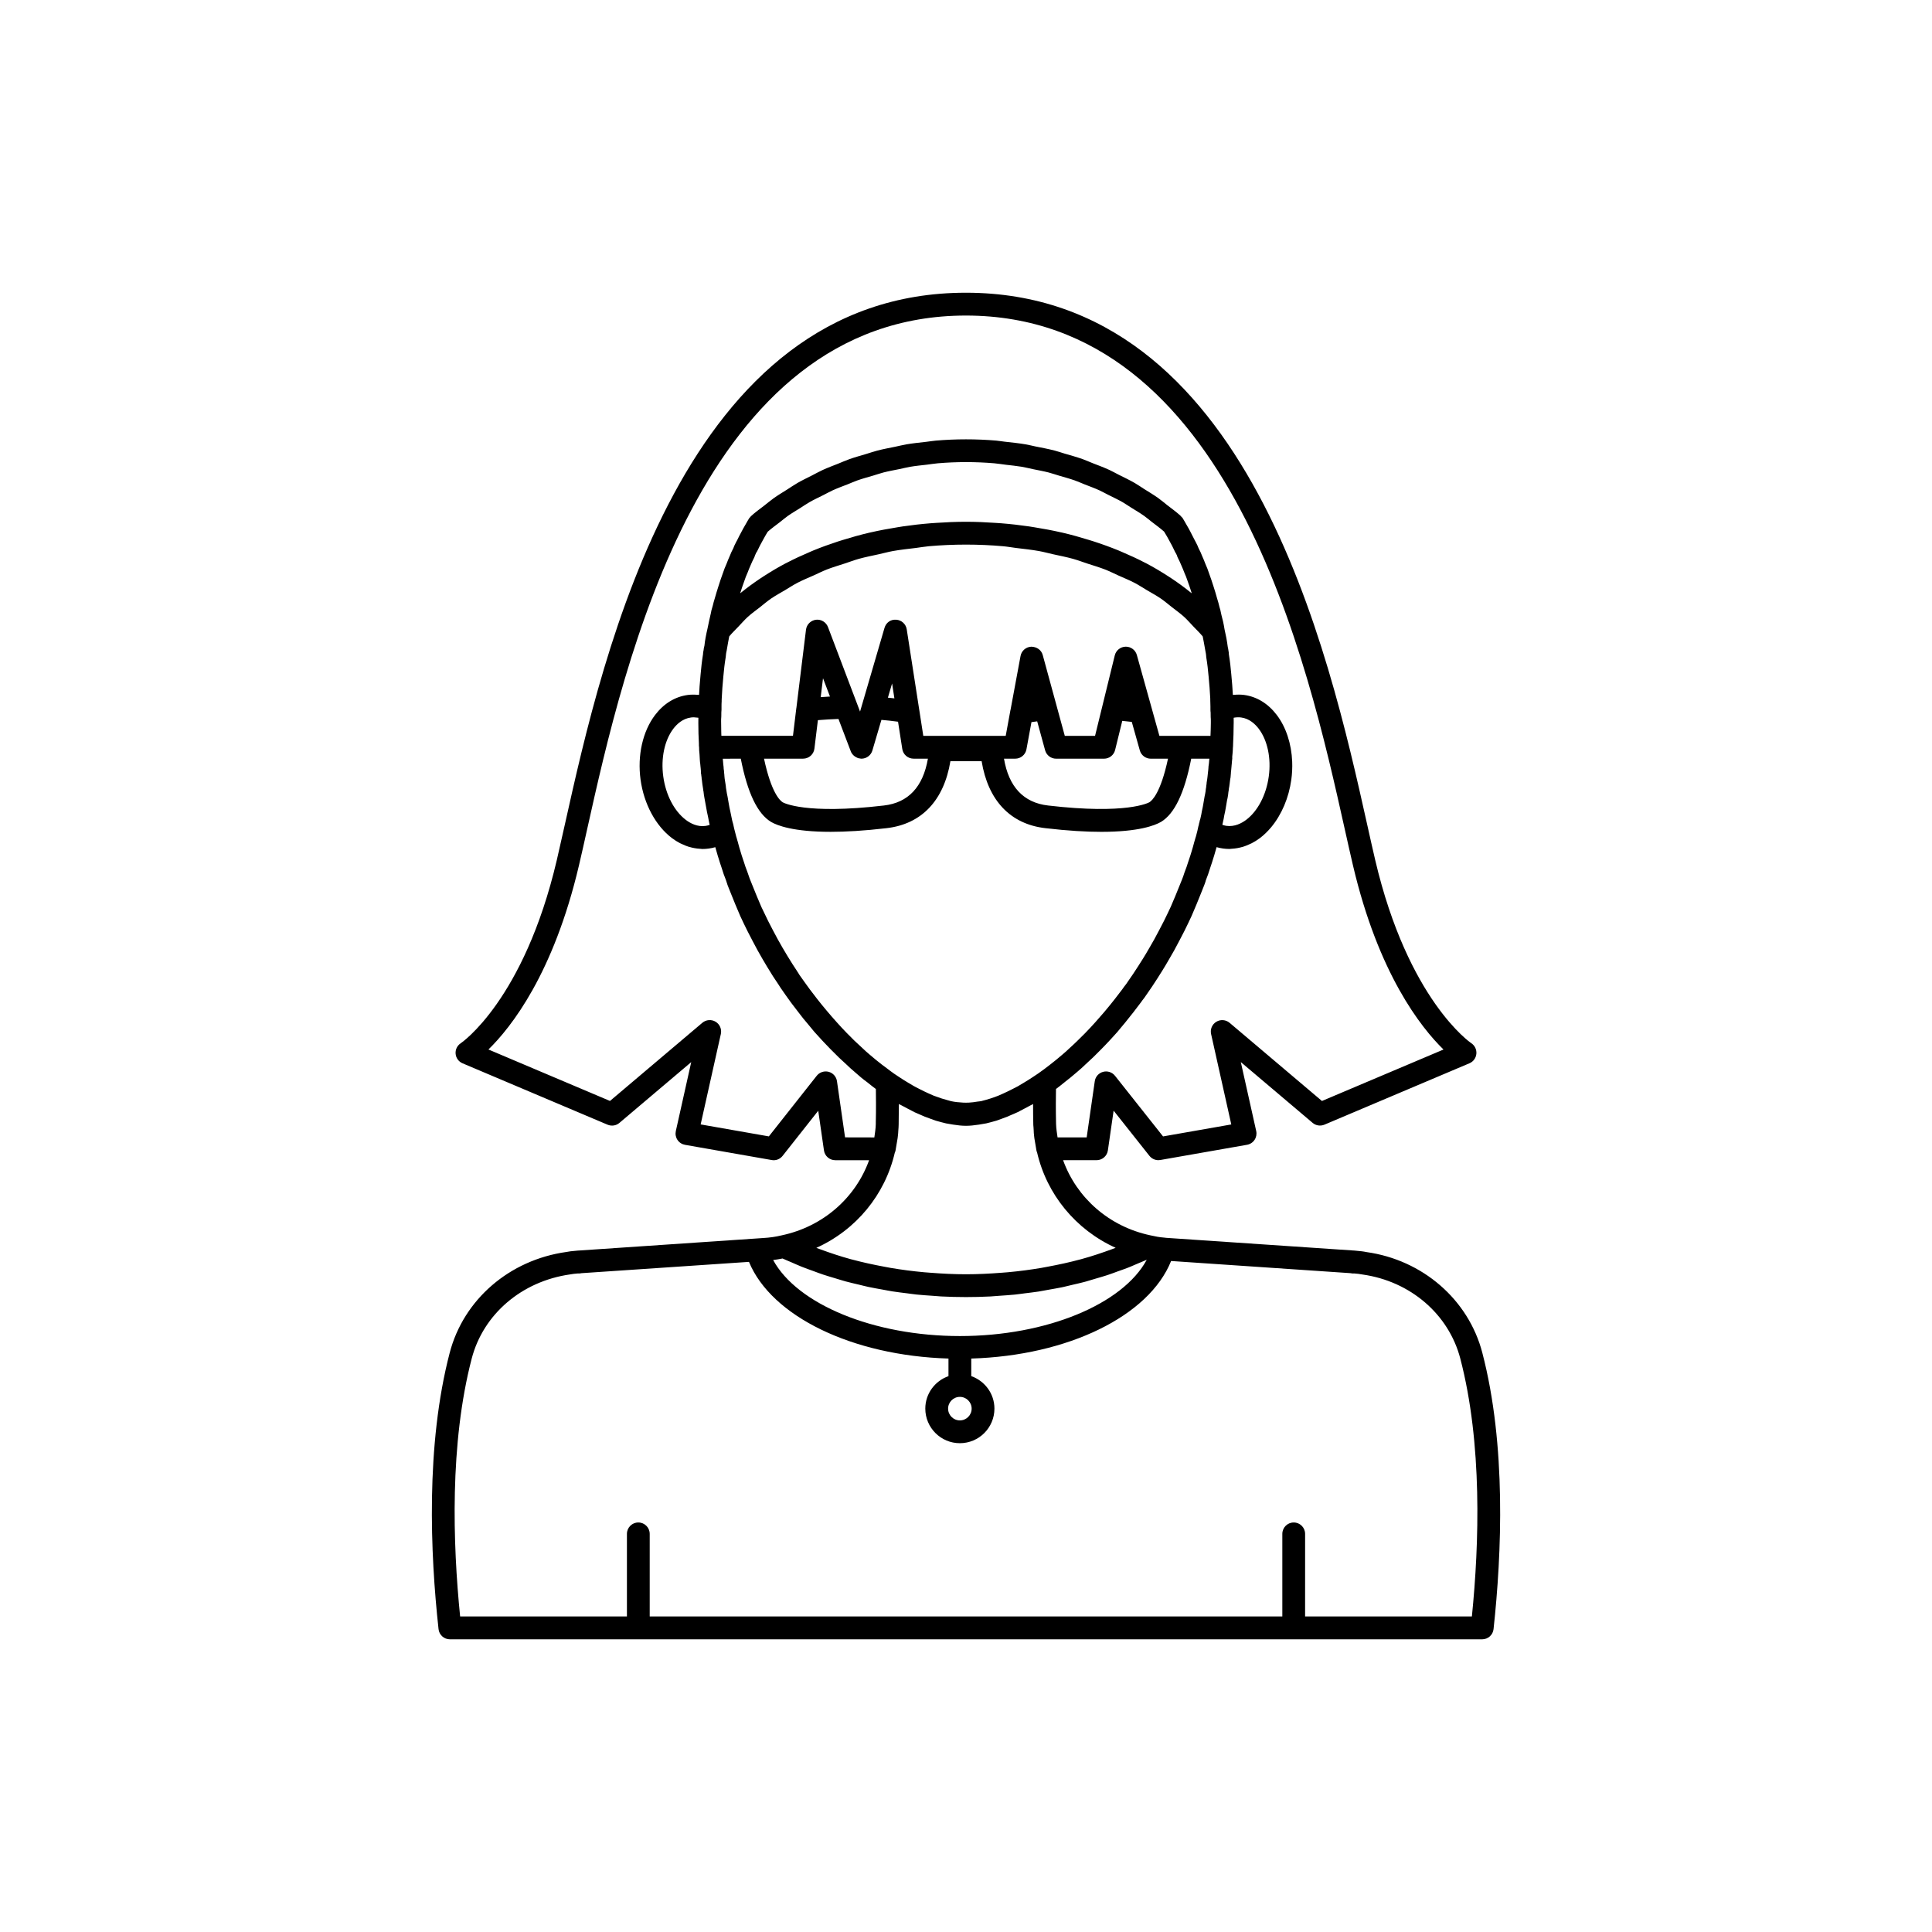 <?xml version="1.0" encoding="UTF-8"?>
<!-- Uploaded to: ICON Repo, www.iconrepo.com, Generator: ICON Repo Mixer Tools -->
<svg fill="#000000" width="800px" height="800px" version="1.1" viewBox="144 144 512 512" xmlns="http://www.w3.org/2000/svg">
 <path d="m536.83 502.49c-3.684-14.109-15.824-24.598-30.715-26.68-0.816-0.176-1.668-0.258-2.504-0.332l-0.719-0.07c-0.109-0.012-0.211-0.016-0.316-0.016l-49.125-3.324c-0.242 0-0.457-0.035-0.934-0.09-1.207-0.09-2.414-0.316-3.578-0.586h-0.027c-0.012-0.004-0.02-0.008-0.027-0.012-11.004-2.32-19.566-9.973-23.156-19.918h8.879c1.5 0 2.781-1.105 2.992-2.594l1.52-10.535 9.492 11.98c0.582 0.73 1.457 1.145 2.371 1.145 0.172 0 0.348-0.016 0.523-0.047l22.973-4.031c0.812-0.145 1.535-0.609 1.992-1.301 0.457-0.688 0.613-1.531 0.438-2.336l-4.082-18.281 19.031 16.109c0.867 0.738 2.07 0.914 3.133 0.477l38.441-16.273c1.023-0.434 1.723-1.406 1.82-2.516 0.102-1.109-0.418-2.188-1.348-2.801-0.168-0.109-16.746-11.418-25.461-48.539-0.656-2.793-1.359-5.949-2.125-9.395-10.199-45.73-31.414-140.9-106.32-140.95-74.898 0-96.117 95.199-106.31 140.95-0.773 3.453-1.477 6.609-2.129 9.406-8.715 37.125-25.293 48.43-25.445 48.531-0.941 0.609-1.473 1.684-1.371 2.801 0.094 1.113 0.801 2.086 1.832 2.523l38.441 16.273c1.062 0.441 2.262 0.262 3.133-0.477l19.031-16.109-4.082 18.281c-0.176 0.809-0.02 1.652 0.438 2.336 0.457 0.688 1.18 1.156 1.992 1.301l22.973 4.031c1.094 0.211 2.211-0.23 2.894-1.102l9.445-11.961 1.516 10.516c0.211 1.488 1.492 2.594 2.992 2.594h8.969c-3.559 9.906-12.133 17.59-23.191 19.918-0.016 0.004-0.027 0.012-0.043 0.016-0.016 0.004-0.035 0-0.051 0.004-1.461 0.355-3.027 0.582-4.703 0.68l-48.895 3.316c-0.102 0-0.211 0.004-0.32 0.016l-0.719 0.07c-0.836 0.074-1.688 0.156-2.301 0.297-15.094 2.117-27.23 12.605-30.918 26.715-6.394 24.484-5.137 53.344-2.957 73.238 0.168 1.531 1.465 2.695 3.008 2.695h273.57c1.539 0 2.84-1.16 3.008-2.695 2.16-19.902 3.422-48.762-2.977-73.246zm-168.88-57.074-2.144-14.887c-0.172-1.195-1.039-2.176-2.203-2.488-1.16-0.305-2.41 0.102-3.16 1.047l-12.688 16.066-18.074-3.172 5.352-23.965c0.281-1.266-0.277-2.574-1.387-3.246-1.105-0.668-2.523-0.559-3.519 0.277l-24.473 20.715-32.211-13.637c6.008-5.867 17.25-20.086 23.996-48.82 0.664-2.816 1.371-5.996 2.144-9.473 9.855-44.211 30.363-136.21 100.41-136.21 70.055 0.043 90.562 92.023 100.41 136.23 0.777 3.473 1.484 6.648 2.144 9.461 6.746 28.734 17.988 42.953 23.996 48.82l-32.211 13.637-24.473-20.715c-0.992-0.836-2.41-0.945-3.519-0.277-1.113 0.672-1.668 1.977-1.387 3.246l5.352 23.965-18.082 3.172-12.734-16.07c-0.754-0.945-1.988-1.363-3.16-1.039-1.168 0.312-2.031 1.293-2.203 2.488l-2.144 14.887h-7.715c-0.168-1.172-0.363-2.34-0.395-3.551 0-0.039-0.004-0.062-0.004-0.102-0.004-0.09 0-0.168-0.004-0.254-0.039-1.695-0.051-3.352-0.051-4.953 0.004-0.91 0.012-1.789 0.023-2.664 0.004-0.441 0.008-0.883 0.016-1.312 0.711-0.527 1.398-1.074 2.039-1.598 0.043-0.035 0.09-0.066 0.133-0.102 0.012-0.008 0.023-0.02 0.031-0.027 0.012-0.012 0.023-0.016 0.035-0.027 0.004 0 0.004-0.004 0.004-0.008 1.129-0.875 2.258-1.793 3.402-2.789 0.754-0.641 1.504-1.293 2.078-1.871 1.465-1.309 2.926-2.723 4.305-4.148 0.031-0.031 0.059-0.066 0.09-0.094 0.289-0.289 0.57-0.578 0.883-0.906 0.348-0.367 0.738-0.781 1.223-1.297 0.094-0.102 0.184-0.207 0.277-0.305 0.039-0.039 0.074-0.078 0.113-0.117 0.566-0.609 1.113-1.203 1.688-1.863 0 0 0.004-0.004 0.004-0.008 0.008-0.008 0.012-0.016 0.02-0.023 0.242-0.285 0.438-0.535 0.668-0.812 0.953-1.113 1.871-2.25 2.769-3.402 0.211-0.266 0.426-0.52 0.637-0.789l2.09-2.742c0.262-0.391 0.566-0.777 0.926-1.238 0.016-0.02 0.027-0.039 0.039-0.059 0.008-0.012 0.012-0.016 0.02-0.027l2.031-2.949c0.926-1.383 1.797-2.766 2.621-4.082v-0.004c0.012-0.02 0.023-0.039 0.039-0.059 0.574-0.91 1.105-1.82 1.75-2.934 0.469-0.781 0.934-1.609 1.418-2.469 0.922-1.684 1.789-3.371 2.676-5.09 0.668-1.34 1.285-2.625 1.93-4.023 0.871-1.996 1.688-3.988 2.469-5.949 0.008-0.016 0.012-0.031 0.02-0.047v-0.004c0.273-0.656 0.531-1.305 0.766-1.93l0.176-0.449c0.176-0.477 0.344-0.957 0.328-1.027 0.441-1.094 0.828-2.188 1.254-3.59 0.277-0.809 0.535-1.586 0.734-2.281 0.008-0.02 0.012-0.043 0.02-0.062 0.07-0.211 0.141-0.422 0.203-0.637 0.23-0.734 0.441-1.477 0.641-2.227 0.004-0.008 0.004-0.016 0.004-0.023 0.566 0.164 1.145 0.285 1.73 0.363 0.562 0.078 1.121 0.117 1.684 0.117 0.16 0 0.32-0.035 0.48-0.043 0.285-0.012 0.566-0.043 0.852-0.074 0.504-0.055 1-0.145 1.5-0.262 0.281-0.066 0.559-0.137 0.84-0.223 0.52-0.164 1.027-0.371 1.535-0.605 0.238-0.109 0.477-0.199 0.711-0.32 0.73-0.383 1.453-0.824 2.152-1.352 1.082-0.82 2.09-1.797 3.004-2.898 2.746-3.312 4.66-7.773 5.32-12.59 0.219-1.605 0.293-3.207 0.23-4.777-0.191-4.711-1.621-9.133-4.094-12.379-2.293-3.012-5.289-4.844-8.648-5.293-0.898-0.121-1.809-0.109-2.715-0.023-0.086 0.008-0.172-0.012-0.262-0.004-0.094-1.762-0.23-3.508-0.398-5.195-0.008-0.066-0.008-0.141-0.016-0.207-0.152-1.766-0.355-3.574-0.645-5.34-0.004-0.281-0.023-0.625-0.094-0.867-0.031-0.23-0.07-0.469-0.102-0.652-0.035-0.199-0.066-0.344-0.09-0.383-0.211-1.664-0.52-3.269-0.84-4.606-0.016-0.074-0.023-0.133-0.039-0.207v-0.004c-0.211-1.363-0.504-2.617-0.801-3.672-0.031-0.141-0.059-0.273-0.09-0.414l-0.012-0.043c-0.121-0.656-0.277-1.289-0.418-1.668-0.172-0.785-0.395-1.516-0.605-2.203-0.309-1.102-0.629-2.199-0.969-3.234-0.375-1.211-0.793-2.418-1.188-3.496-0.285-0.863-0.629-1.781-0.949-2.449-0.277-0.719-0.555-1.438-0.82-1.996-0.309-0.781-0.625-1.512-1.02-2.238-0.164-0.473-0.379-0.898-0.656-1.438-0.074-0.164-0.188-0.398-0.348-0.66-0.059-0.125-0.129-0.234-0.188-0.359-0.32-0.66-0.656-1.316-1.004-1.957l-0.453-0.848c-0.094-0.18-0.207-0.348-0.305-0.523l-0.145-0.262c-0.043-0.078-0.094-0.152-0.141-0.23-0.328-0.574-0.645-1.156-0.988-1.703-0.086-0.137-0.223-0.223-0.328-0.34-0.109-0.129-0.215-0.27-0.332-0.367-0.035-0.031-0.074-0.055-0.105-0.086-0.027-0.02-0.039-0.051-0.066-0.066-1.031-0.902-2.16-1.715-3.25-2.562-0.801-0.621-1.555-1.289-2.387-1.879-1.211-0.859-2.504-1.629-3.777-2.426-0.824-0.516-1.609-1.082-2.457-1.57-1.367-0.785-2.812-1.473-4.238-2.184-0.824-0.41-1.609-0.871-2.449-1.258-1.473-0.676-3.016-1.246-4.539-1.84-0.852-0.332-1.672-0.719-2.539-1.027-1.578-0.559-3.207-1.008-4.828-1.48-0.863-0.254-1.699-0.559-2.574-0.785-1.688-0.438-3.418-0.762-5.141-1.105-0.848-0.168-1.676-0.395-2.531-0.543-1.859-0.316-3.75-0.516-5.637-0.719-0.75-0.082-1.48-0.219-2.234-0.285-2.641-0.223-5.312-0.336-8-0.336-2.676 0-5.34 0.117-7.981 0.34-0.863 0.074-1.707 0.227-2.566 0.324-1.77 0.199-3.539 0.379-5.281 0.676-0.996 0.172-1.965 0.43-2.953 0.629-1.57 0.32-3.152 0.613-4.695 1.012-1.031 0.27-2.027 0.621-3.047 0.926-1.457 0.434-2.926 0.836-4.348 1.34-1.02 0.359-1.992 0.805-2.992 1.203-1.371 0.543-2.758 1.055-4.086 1.664-0.992 0.453-1.93 0.988-2.898 1.48-1.277 0.648-2.574 1.262-3.805 1.973-0.945 0.543-1.828 1.164-2.746 1.742-1.184 0.746-2.394 1.469-3.527 2.273-0.879 0.625-1.688 1.32-2.531 1.977-1.004 0.781-2.047 1.52-3.004 2.344-0.082 0.051-0.125 0.145-0.203 0.203-0.09 0.078-0.195 0.145-0.285 0.227-0.109 0.109-0.203 0.227-0.293 0.352-0.051 0.07-0.133 0.105-0.18 0.18-0.363 0.578-0.684 1.164-1.016 1.746-0.035 0.062-0.078 0.121-0.113 0.184l-0.109 0.199c-0.09 0.164-0.207 0.34-0.289 0.5v0.004c-0.016 0.031-0.035 0.059-0.055 0.09l-0.449 0.84c-0.41 0.762-0.82 1.527-1.191 2.32-0.172 0.281-0.316 0.582-0.496 0.949-0.164 0.316-0.355 0.695-0.508 1.152-0.395 0.723-0.703 1.434-0.949 2.07-0.336 0.719-0.613 1.438-0.809 1.961-0.402 0.863-0.746 1.781-1.004 2.562-0.422 1.16-0.84 2.367-1.191 3.512-0.363 1.098-0.684 2.195-0.984 3.254-0.207 0.68-0.402 1.34-0.496 1.801-0.027 0.109-0.07 0.23-0.094 0.336-0.215 0.684-0.387 1.352-0.438 1.77-0.004 0.012-0.004 0.023-0.008 0.035l-0.016 0.07c-0.281 1.211-0.562 2.449-0.844 3.867-0.004 0.016-0.012 0.039-0.012 0.059-0.379 1.613-0.699 3.281-0.812 4.523-0.137 0.457-0.215 0.965-0.223 1.176-0.117 0.434-0.148 0.828-0.156 1.121-0.289 1.77-0.492 3.582-0.641 5.309-0.094 0.949-0.176 1.918-0.25 2.926-0.008 0.086-0.016 0.168-0.023 0.254-0.016 0.25-0.027 0.539-0.043 0.797-0.031 0.484-0.066 0.949-0.09 1.465-0.086-0.008-0.172 0.012-0.254 0.004-0.918-0.086-1.832-0.098-2.727 0.023-3.371 0.449-6.367 2.281-8.66 5.293-3.297 4.328-4.742 10.742-3.863 17.152 0.879 6.422 3.988 12.215 8.324 15.492 0.691 0.523 1.402 0.961 2.129 1.344 0.266 0.141 0.539 0.242 0.809 0.363 0.465 0.211 0.934 0.406 1.41 0.559 0.312 0.102 0.625 0.176 0.941 0.25 0.461 0.109 0.922 0.191 1.391 0.246 0.305 0.035 0.609 0.07 0.914 0.082 0.16 0.008 0.316 0.043 0.473 0.043 0.551 0 1.105-0.039 1.664-0.117 0.594-0.078 1.18-0.203 1.754-0.367 0.004 0.008 0.004 0.02 0.008 0.027 0.16 0.613 0.34 1.219 0.523 1.82 0.016 0.062 0.035 0.121 0.051 0.184 0.023 0.074 0.039 0.148 0.062 0.223 0.074 0.254 0.156 0.508 0.242 0.754v0.004c0.219 0.754 0.465 1.496 0.816 2.527 0.324 1.098 0.707 2.188 1.062 3.035 0.016 0.055 0.043 0.105 0.059 0.16 0.109 0.391 0.23 0.77 0.426 1.309l0.324 0.82c0.184 0.48 0.363 0.949 0.531 1.332 0.816 2.047 1.633 4.043 2.527 6.098 0.621 1.336 1.234 2.621 1.922 3.992 0.867 1.688 1.738 3.371 2.66 5.066 0.828 1.496 1.703 2.992 2.562 4.414 0.984 1.66 2.023 3.266 3.059 4.773 0.062 0.137 0.328 0.539 0.414 0.66 0.969 1.398 1.93 2.793 2.856 4.039 0.02 0.027 0.039 0.051 0.059 0.078 0.004 0.004 0.008 0.012 0.012 0.016l1.992 2.602c0.023 0.027 0.047 0.055 0.066 0.082 0.695 0.93 1.391 1.801 2.043 2.539 0.418 0.512 0.84 1.031 1.27 1.535 0.234 0.277 0.457 0.562 0.699 0.848 0.023 0.027 0.047 0.051 0.066 0.074 0.008 0.008 0.012 0.016 0.02 0.023 0.016 0.016 0.027 0.031 0.043 0.043 0.578 0.66 1.18 1.316 1.973 2.168 0.008 0.008 0.016 0.016 0.023 0.023h0.004c0.105 0.113 0.176 0.188 0.289 0.312 0.535 0.57 1.07 1.133 1.648 1.719 0.07 0.07 0.137 0.148 0.207 0.219 0.004 0.004 0.004 0.004 0.008 0.004 0.02 0.02 0.035 0.039 0.059 0.059 0.078 0.074 0.148 0.145 0.223 0.223 1.312 1.348 2.652 2.644 3.894 3.742 0.695 0.695 1.445 1.344 2.164 1.957 0.016 0.012 0.027 0.023 0.043 0.039 0.004 0.004 0.012 0.008 0.016 0.016 0.004 0.004 0.008 0.008 0.012 0.012 1.172 1.062 2.34 2.019 3.371 2.762 0.746 0.613 1.496 1.203 2.242 1.754 0.004 0.266 0.004 0.539 0.008 0.805 0.012 0.984 0.023 1.992 0.023 3.031 0.004 1.586-0.004 3.215-0.051 4.918v0.496c-0.023 1.223-0.219 2.398-0.383 3.586zm-32.797-111.75c0-0.102 0.004-0.207 0.004-0.25v-0.117-0.016-0.066c0-0.242-0.004-0.516 0.051-1.16v-0.809c0-0.461 0-0.926 0.039-1.387 0-0.031 0.004-0.062 0.004-0.094 0-0.008-0.004-0.016-0.004-0.023 0.004-0.145 0.004-0.434 0.008-0.465 0.098-2.016 0.242-4.031 0.441-6.035 0.148-1.684 0.34-3.41 0.625-5.094 0.023-0.168 0.082-0.641 0.082-0.812 0.012-0.09 0.023-0.184 0.047-0.332 0.023-0.141 0.062-0.332 0.129-0.609 0.109-0.688 0.227-1.363 0.355-2.059 0.102-0.539 0.207-1.094 0.32-1.684 0.738-0.898 1.609-1.73 2.43-2.59 0.836-0.875 1.609-1.785 2.527-2.617 0.98-0.887 2.102-1.684 3.168-2.516 0.984-0.77 1.906-1.578 2.961-2.301 1.164-0.797 2.457-1.492 3.699-2.231 1.105-0.656 2.152-1.355 3.316-1.961 1.34-0.699 2.797-1.289 4.211-1.918 1.199-0.535 2.34-1.121 3.586-1.609 1.516-0.59 3.133-1.062 4.715-1.578 1.254-0.41 2.461-0.879 3.754-1.238 1.707-0.477 3.5-0.82 5.266-1.211 1.262-0.277 2.484-0.625 3.773-0.855 1.98-0.355 4.031-0.57 6.066-0.816 1.148-0.141 2.262-0.352 3.426-0.457 3.234-0.281 6.516-0.43 9.844-0.43 3.324 0 6.609 0.148 9.836 0.434 1.164 0.102 2.277 0.316 3.426 0.457 2.035 0.246 4.09 0.461 6.066 0.816 1.293 0.234 2.512 0.578 3.773 0.855 1.766 0.391 3.559 0.734 5.266 1.211 1.293 0.359 2.5 0.828 3.754 1.238 1.582 0.516 3.199 0.988 4.715 1.578 1.246 0.484 2.391 1.074 3.586 1.609 1.414 0.633 2.871 1.223 4.211 1.918 1.164 0.605 2.211 1.305 3.316 1.961 1.242 0.738 2.535 1.434 3.699 2.231 1.055 0.723 1.977 1.531 2.965 2.301 1.066 0.832 2.188 1.629 3.164 2.516 0.918 0.832 1.688 1.742 2.527 2.617 0.82 0.859 1.691 1.691 2.43 2.59 0.102 0.512 0.203 1.035 0.305 1.574 0.145 0.773 0.293 1.598 0.457 2.551 0.055 0.176 0.07 0.375 0.137 0.859 0 0.168 0.016 0.34 0.039 0.508 0.285 1.684 0.477 3.41 0.629 5.133 0.195 1.965 0.34 3.984 0.438 5.848 0 0.062 0 0.574 0.004 0.637 0.004 0.066 0.004 0.137 0.008 0.203 0.031 0.426 0.035 0.852 0.035 1.277v0.809c0 0.195 0.012 0.562 0.051 0.754l0.016 1.227c0.043 0.379 0.039 0.719 0.039 1.094v0.5c0 1.102-0.055 2.246-0.094 3.375h-13.539l-5.973-21.414c-0.363-1.309-1.555-2.215-2.914-2.215h-0.051c-1.371 0.023-2.559 0.969-2.887 2.305l-5.227 21.324h-8.02l-5.84-21.398c-0.367-1.359-1.57-2.195-3.039-2.227-1.406 0.059-2.59 1.078-2.848 2.465l-2.644 14.242c-0.004 0.027-0.02 0.047-0.027 0.074l-1.258 6.844h-21.844l-1.062-6.859c0-0.008-0.008-0.016-0.008-0.023l-3.316-21.34c-0.215-1.398-1.379-2.461-2.789-2.551-1.523-0.121-2.707 0.809-3.102 2.168l-6.481 22.18-8.5-22.406c-0.488-1.293-1.82-2.102-3.184-1.93-1.383 0.168-2.469 1.254-2.641 2.629l-2.547 20.746c-0.004 0.023-0.02 0.047-0.02 0.07l-0.887 7.316h-18.969c-0.008-0.172-0.016-0.332-0.02-0.508-0.008-0.211-0.012-0.426-0.016-0.641-0.02-0.836-0.035-1.699-0.035-2.68 0-0.395-0.004-0.746 0.039-1.141 0.004-0.051 0.008-0.172 0.012-0.293 0-0.008 0.004-0.016 0.004-0.023-0.012-0.016-0.012-0.035-0.012-0.055zm5-32.434c0.004-0.012 0.004-0.02 0.008-0.031 0.336-1.105 0.723-2.215 1.137-3.359 0.215-0.648 0.473-1.34 0.859-2.188 0.227-0.59 0.449-1.18 0.793-1.93 0.266-0.664 0.574-1.277 0.898-1.926 0.102-0.203 0.168-0.367 0.223-0.59l0.344-0.754c0.137-0.18 0.25-0.371 0.344-0.578 0.387-0.855 0.844-1.695 1.324-2.566l0.609-1.102c0.254-0.441 0.5-0.883 0.777-1.309 1.027-0.895 2.144-1.707 3.234-2.543 0.684-0.523 1.324-1.094 2.031-1.594 1.094-0.773 2.266-1.457 3.41-2.172 0.793-0.496 1.547-1.035 2.363-1.5 1.176-0.672 2.418-1.25 3.641-1.859 0.855-0.43 1.676-0.902 2.555-1.301 1.297-0.59 2.652-1.082 3.992-1.605 0.859-0.336 1.688-0.719 2.562-1.027 1.328-0.469 2.711-0.836 4.074-1.238 0.934-0.273 1.844-0.602 2.793-0.848 1.383-0.355 2.805-0.609 4.215-0.895 0.969-0.199 1.918-0.449 2.898-0.617 1.457-0.246 2.945-0.387 4.426-0.559 0.965-0.113 1.91-0.281 2.883-0.363 2.469-0.211 4.949-0.316 7.449-0.316s4.988 0.105 7.457 0.312c1.059 0.09 2.094 0.27 3.141 0.395 1.395 0.168 2.801 0.297 4.176 0.527 1.012 0.172 1.992 0.43 2.992 0.637 1.383 0.285 2.777 0.531 4.133 0.879 0.953 0.246 1.863 0.574 2.801 0.848 1.359 0.402 2.738 0.77 4.066 1.234 0.934 0.328 1.82 0.738 2.738 1.098 1.281 0.504 2.582 0.973 3.82 1.535 0.828 0.375 1.602 0.828 2.414 1.23 1.27 0.633 2.559 1.234 3.773 1.93 0.738 0.422 1.414 0.91 2.133 1.355 1.223 0.758 2.465 1.488 3.625 2.312 0.668 0.473 1.27 1.012 1.918 1.508 1.121 0.859 2.269 1.699 3.32 2.621 0.277 0.43 0.527 0.871 0.785 1.316l0.652 1.188c0.453 0.816 0.895 1.629 1.281 2.484 0.094 0.207 0.27 0.582 0.402 0.762 0.004 0.008 0.266 0.516 0.27 0.523 0.055 0.223 0.148 0.469 0.25 0.672 0.309 0.617 0.621 1.23 0.953 2.055 0.277 0.59 0.496 1.18 0.809 1.965 0.305 0.652 0.562 1.344 0.809 2.07 0.379 1.051 0.762 2.148 1.117 3.309-0.074-0.062-0.164-0.113-0.238-0.176-1.59-1.301-3.281-2.531-5.043-3.711-0.344-0.23-0.695-0.457-1.047-0.684-1.816-1.168-3.691-2.293-5.664-3.332-0.156-0.082-0.32-0.156-0.477-0.238-1.902-0.988-3.875-1.902-5.906-2.762-0.352-0.148-0.695-0.305-1.051-0.453-2.098-0.859-4.262-1.645-6.477-2.363-0.445-0.145-0.891-0.281-1.34-0.418-2.293-0.711-4.621-1.367-7.019-1.926-0.109-0.027-0.227-0.047-0.336-0.07-2.332-0.535-4.715-0.977-7.129-1.363-0.453-0.074-0.902-0.152-1.359-0.219-2.43-0.355-4.898-0.637-7.394-0.836-0.496-0.039-0.988-0.066-1.488-0.102-2.598-0.176-5.215-0.297-7.867-0.297s-5.273 0.117-7.871 0.293c-0.496 0.035-0.992 0.062-1.488 0.102-2.496 0.199-4.965 0.48-7.394 0.836-0.457 0.066-0.906 0.145-1.359 0.219-2.414 0.387-4.797 0.828-7.129 1.363-0.109 0.027-0.227 0.043-0.336 0.07-2.394 0.559-4.727 1.215-7.019 1.926-0.449 0.141-0.895 0.273-1.34 0.418-2.215 0.723-4.379 1.508-6.477 2.363-0.355 0.145-0.699 0.301-1.051 0.453-2.031 0.863-4.004 1.777-5.906 2.762-0.156 0.082-0.32 0.156-0.477 0.238-1.973 1.039-3.848 2.164-5.664 3.332-0.352 0.227-0.703 0.453-1.047 0.684-1.762 1.18-3.453 2.414-5.043 3.711-0.078 0.07-0.168 0.121-0.242 0.184zm113.38 43.824c-1.934 9.066-4.234 11.125-4.922 11.539-0.242 0.137-6.023 3.312-26.863 0.871-6.508-0.742-10.434-4.977-11.68-12.41h2.977c1.461 0 2.711-1.043 2.973-2.477l1.328-7.211c0.508-0.074 1.012-0.145 1.52-0.203l2.098 7.668c0.359 1.312 1.555 2.227 2.918 2.227h12.695c1.391 0 2.602-0.949 2.938-2.301l1.898-7.719c0.871 0.082 1.711 0.172 2.523 0.27l2.125 7.547c0.363 1.305 1.555 2.203 2.906 2.203zm-87.332-10.527 3.266 8.582c0.289 0.758 0.859 1.312 1.562 1.633 0.129 0.062 0.254 0.137 0.391 0.18 0.098 0.027 0.203 0.027 0.305 0.047 0.188 0.035 0.371 0.086 0.57 0.086 0.039 0 0.078-0.004 0.117-0.004 1.293-0.051 2.414-0.922 2.781-2.168l2.391-8.109c1.441 0.121 2.918 0.281 4.406 0.488l1.125 7.227c0.227 1.473 1.496 2.562 2.988 2.562h3.805c-1.301 7.5-5.211 11.672-11.664 12.414-20.836 2.445-26.613-0.734-26.805-0.848-0.723-0.434-3.031-2.496-4.965-11.566h10.355c1.531 0 2.82-1.141 3-2.66l0.922-7.547c1.914-0.148 3.723-0.258 5.449-0.316zm-4.707-5.777 0.613-5.012 1.844 4.848c-0.793 0.043-1.633 0.105-2.457 0.164zm17.809 0.137 1.109-3.769 0.613 3.953c-0.582-0.07-1.152-0.129-1.723-0.184zm-38.988 16.168c1.785 9.062 4.406 14.586 8.039 16.77 1.609 0.934 5.891 2.617 15.777 2.617 3.965 0 8.836-0.27 14.801-0.969 9.324-1.07 15.219-7.356 16.934-17.75h8.277c1.699 10.391 7.598 16.691 16.914 17.75 5.965 0.699 10.828 0.973 14.801 0.973 9.898 0 14.188-1.691 15.832-2.641 3.594-2.164 6.211-7.68 7.996-16.746h4.809c-0.023 0.156-0.051 0.344-0.051 0.488-0.016 0.09-0.031 0.332-0.043 0.543-0.016 0.125-0.031 0.254-0.043 0.398-0.082 0.406-0.109 0.789-0.117 1.102-0.035 0.223-0.043 0.414-0.051 0.566-0.004 0.039-0.008 0.059-0.012 0.094-0.004 0.039-0.016 0.086-0.016 0.113v0.016c0 0.008-0.004 0.02-0.004 0.023l-0.156 1.438c-0.035 0.414-0.102 0.793-0.223 1.523-0.016 0.078-0.023 0.234-0.031 0.391v0.008c-0.012 0.055-0.02 0.109-0.023 0.164-0.043 0.203-0.074 0.43-0.074 0.629-0.004 0.031-0.094 0.535-0.094 0.562-0.039 0.395-0.074 0.746-0.168 1.188-0.023 0.102-0.16 0.75-0.164 0.789l-0.309 1.809c-0.09 0.621-0.223 1.242-0.402 2.055-0.082 0.578-0.223 1.199-0.355 1.777-0.012 0.043-0.02 0.082-0.031 0.121-0.004 0.031-0.012 0.062-0.02 0.098-0.004 0.023-0.012 0.051-0.016 0.074-0.094 0.266-0.191 0.566-0.223 0.855-0.082 0.234-0.133 0.457-0.156 0.648-0.004 0.012-0.004 0.023-0.008 0.035h-0.004c-0.02 0.051-0.023 0.105-0.039 0.156-0.035 0.109-0.074 0.23-0.09 0.305-0.148 0.793-0.344 1.551-0.551 2.309l-0.082 0.312c-0.051 0.133-0.098 0.27-0.133 0.41-0.066 0.281-0.172 0.582-0.246 0.863-0.012 0.035-0.027 0.066-0.035 0.102l-0.086 0.32c-0.195 0.723-0.379 1.438-0.625 2.199 0 0.004-0.004 0.008-0.004 0.012v0.004c-0.012 0.043-0.02 0.078-0.035 0.121-0.203 0.715-0.438 1.398-0.676 2.106-0.016 0.035-0.168 0.488-0.176 0.523-0.277 0.922-0.602 1.84-1.055 3.012-0.32 1.062-0.742 2.078-1.176 3.133-0.789 1.984-1.586 3.918-2.402 5.793-0.59 1.281-1.188 2.516-1.805 3.766-0.848 1.637-1.688 3.277-2.574 4.891-0.359 0.637-0.734 1.293-1.125 1.969-0.117 0.203-0.219 0.379-0.352 0.602-0.488 0.848-0.98 1.691-1.516 2.543-0.824 1.312-1.656 2.625-2.551 3.969l-1.906 2.781c-0.395 0.5-0.781 1.004-1.07 1.441l-1.902 2.481c-0.008 0.008-0.016 0.016-0.02 0.027-0.82 1.055-1.695 2.125-2.606 3.207-0.156 0.188-0.32 0.375-0.477 0.562-0.652 0.77-1.34 1.547-2.031 2.32-0.867 0.957-1.73 1.918-2.648 2.844-0.055 0.055-0.098 0.102-0.152 0.16-1.348 1.344-2.641 2.644-4.113 3.965-0.578 0.574-1.203 1.109-1.926 1.727-1.062 0.918-2.125 1.785-3.254 2.656-1.031 0.801-2.062 1.598-3.152 2.34-0.41 0.293-0.871 0.582-1.305 0.871-0.832 0.555-1.656 1.07-2.473 1.559-0.527 0.316-1.02 0.625-1.598 0.953-0.48 0.262-0.871 0.449-1.309 0.672-0.855 0.441-1.703 0.863-2.531 1.227-0.406 0.184-0.836 0.387-1.215 0.539-0.027 0.012-0.059 0.023-0.082 0.035-1.371 0.551-2.832 1.012-4.414 1.414-0.043 0.012-0.098 0.027-0.141 0.039-0.051 0.008-0.09 0.012-0.137 0.02-0.293 0.062-0.547 0.051-0.832 0.102-0.781 0.137-1.535 0.23-2.25 0.27-0.547 0.027-1.102 0.031-1.629 0.004-0.031 0-0.062-0.008-0.094-0.012-0.984-0.055-1.984-0.137-3.066-0.375-0.328-0.082-0.605-0.172-0.91-0.254-1.055-0.273-2.141-0.621-3.262-1.051-0.117-0.047-0.25-0.082-0.367-0.129-0.016-0.008-0.035-0.012-0.051-0.02-0.09-0.035-0.176-0.078-0.266-0.113-0.32-0.133-0.676-0.301-1.016-0.449-0.852-0.375-1.727-0.809-2.606-1.262-0.262-0.137-0.504-0.254-0.781-0.398l-0.77-0.422c-0.035-0.02-0.07-0.043-0.105-0.062-0.445-0.254-0.844-0.5-1.258-0.746-0.809-0.484-1.621-0.992-2.441-1.539-0.445-0.297-0.914-0.594-1.34-0.895-0.004 0-0.004-0.004-0.004-0.008-0.621-0.422-1.234-0.906-1.852-1.375-0.441-0.336-0.859-0.629-1.32-0.984-1.062-0.82-2.129-1.691-3.246-2.656-0.633-0.543-1.27-1.086-1.984-1.789-1.359-1.211-2.711-2.519-4.059-3.918-0.895-0.895-1.754-1.863-2.621-2.816-0.918-1.02-1.824-2.055-2.754-3.168-0.859-1.023-1.695-2.043-2.473-3.043l-1.93-2.519c-0.93-1.25-1.852-2.586-2.734-3.809-0.062-0.129-0.336-0.555-0.414-0.672-1.031-1.523-1.969-3.043-2.894-4.555-0.832-1.379-1.668-2.801-2.449-4.223-0.898-1.637-1.742-3.277-2.566-4.883-0.641-1.285-1.234-2.516-1.801-3.738-0.84-1.938-1.637-3.871-2.461-5.941-0.172-0.391-0.32-0.785-0.477-1.188l-0.168-0.43c-0.195-0.516-0.391-1.059-0.586-1.676-0.363-0.922-0.688-1.844-0.965-2.762-0.012-0.035-0.164-0.488-0.176-0.523-0.234-0.707-0.473-1.391-0.707-2.231-0.238-0.723-0.43-1.477-0.633-2.223l-0.082-0.309c-0.02-0.07-0.055-0.168-0.082-0.262-0.062-0.238-0.141-0.465-0.199-0.703-0.031-0.133-0.074-0.262-0.121-0.391l-0.234-0.914c-0.203-0.773-0.41-1.555-0.566-2.356-0.023-0.113-0.055-0.227-0.09-0.336-0.023-0.09-0.055-0.188-0.086-0.281-0.012-0.043-0.023-0.09-0.035-0.133-0.031-0.129-0.055-0.25-0.078-0.328l-0.449-2.172c-0.184-0.742-0.32-1.535-0.461-2.328l-0.297-1.719c-0.016-0.102-0.148-0.73-0.172-0.828-0.082-0.395-0.117-0.75-0.246-1.508 0-0.184-0.016-0.363-0.051-0.543-0.133-0.742-0.227-1.48-0.301-1.926 0-0.164-0.02-0.367-0.055-0.582-0.016-0.434-0.062-0.855-0.098-0.98 0-0.203 0-0.539-0.094-0.965-0.004-0.016-0.004-0.031-0.008-0.047 0-0.301-0.031-0.703-0.105-1.141l-0.129-1.52zm129.43 7.496c0.012-0.039 0.016-0.078 0.023-0.117 0.039-0.211 0.07-0.422 0.102-0.754 0.02-0.102 0.09-0.707 0.098-0.812 0.012-0.055 0.02-0.129 0.031-0.215 0.012-0.055 0.008-0.113 0.02-0.168 0.07-0.285 0.117-0.57 0.117-0.816 0.016-0.07 0.051-0.574 0.055-0.645 0.016-0.16 0.023-0.332 0.027-0.512 0.02-0.09 0.031-0.176 0.043-0.266l0.113-1.254v-0.02c0.031-0.156 0.059-0.508 0.074-0.766 0.016-0.121 0.023-0.223 0.012-0.223 0.016-0.086 0.035-0.297 0.051-0.5 0.07-0.387 0.062-0.703 0.039-0.875 0.039-0.254 0.059-0.508 0.109-1.156 0.004-0.043 0.012-0.145 0.02-0.238 0.027-0.27 0.039-0.473 0.035-0.609 0.008-0.117 0.012-0.215 0.008-0.215 0 0 0 0.012-0.004 0.012 0-0.031 0.004-0.066 0.004-0.102 0.051-0.449 0.062-0.883 0.059-1.117 0.09-1.586 0.137-3.266 0.148-5.199 0-0.121 0.012-0.238 0.012-0.359v-0.457c0-0.309 0-0.602-0.008-0.852v-0.102c0.02-0.004 0.039-0.016 0.059-0.02 0.648-0.117 1.301-0.141 1.918-0.059 2.199 0.293 3.738 1.773 4.648 2.965 0.586 0.77 1.086 1.641 1.5 2.594 0.824 1.906 1.297 4.129 1.371 6.481 0.035 1.176-0.027 2.383-0.195 3.594v0.004c-0.664 4.863-2.898 9.16-5.977 11.488-1.191 0.898-3.086 1.91-5.285 1.594-0.367-0.051-0.699-0.164-1.039-0.273 0.039-0.141 0.07-0.285 0.094-0.43 0.004-0.016 0.004-0.035 0.012-0.051 0.172-0.73 0.34-1.52 0.402-2.016 0.172-0.734 0.336-1.523 0.438-2.223l0.297-1.758c0.047-0.203 0.094-0.406 0.141-0.629 0.121-0.613 0.188-1.164 0.215-1.539 0.062-0.32 0.117-0.645 0.137-0.965 0.004-0.012 0-0.02 0.004-0.027v-0.004c0.027-0.125 0.055-0.262 0.074-0.391zm-0.059 0.309c0.004-0.027 0.008-0.059 0.012-0.09 0.004-0.027 0.008-0.051 0.012-0.078 0-0.004 0-0.004 0.004-0.008-0.016 0.062-0.02 0.121-0.027 0.176zm-140.47-11.836c0 0.43 0.004 0.926 0.051 1.008 0 0.504 0.012 1.008 0.109 1.812 0.016 0.262 0.035 0.516 0.043 0.754 0 0.09 0.035 0.617 0.039 0.707 0.035 0.523 0.074 1.031 0.113 1.105 0 0.109 0.055 0.57 0.062 0.68 0.012 0.117 0.027 0.254 0.047 0.426l0.059 0.73c0.008 0.066 0.02 0.133 0.027 0.203v0.012 0.008c-0.008 0.25-0.035 0.457 0.055 0.715 0 0.164 0.074 0.645 0.102 0.805 0 0.219 0.02 0.434 0.07 0.648 0.094 0.852 0.195 1.656 0.34 2.457 0.023 0.375 0.082 0.633 0.102 0.633v-0.004c0.062 0.609 0.129 1.156 0.246 1.738l0.441 2.414c0.164 0.922 0.328 1.844 0.516 2.598l0.305 1.566c0.016 0.066 0.109 0.48 0.133 0.555-0.348 0.113-0.691 0.227-1.07 0.277-2.18 0.328-4.074-0.695-5.258-1.598-3.078-2.328-5.312-6.625-5.977-11.492-0.668-4.856 0.336-9.594 2.676-12.672 0.91-1.191 2.449-2.672 4.66-2.965 0.535-0.082 1.094-0.051 1.656 0.031 0.09 0.012 0.18 0.008 0.27 0.027 0.016 0.004 0.027 0.012 0.043 0.016-0.008 0.395-0.012 0.836-0.012 1.418 0 1.867 0.055 3.734 0.152 5.387zm51.918 108.43c0.055-0.152 0.141-0.289 0.172-0.453 0.055-0.293 0.098-0.602 0.152-0.898 0.109-0.566 0.207-1.133 0.289-1.707 0.043-0.266 0.098-0.516 0.133-0.785 0.004-0.035 0.059-0.516 0.062-0.551 0.059-0.504 0.113-1.008 0.117-1.387 0.051-0.598 0.098-1.191 0.098-1.762 0.02-0.852 0.016-1.645 0.023-2.473 0.012-0.961 0.035-1.941 0.035-2.871 0.387 0.227 0.758 0.383 1.141 0.598 0.012 0.008 0.023 0.012 0.035 0.02 0.016 0.008 0.027 0.012 0.039 0.02l0.891 0.477c0.656 0.348 1.289 0.691 2.047 1.066 0.031 0.012 0.059 0.023 0.086 0.039 0.578 0.273 1.141 0.5 1.711 0.742 0.316 0.137 0.648 0.289 0.953 0.414 0.004 0 0.012 0.004 0.016 0.004 0.004 0 0.008 0.004 0.012 0.004 0.02 0.008 0.039 0.012 0.059 0.02 0.492 0.199 0.992 0.375 1.496 0.551 0.395 0.137 0.793 0.301 1.18 0.422l0.16 0.055c0.895 0.262 1.742 0.477 2.672 0.707 0.02 0.004 0.039 0.004 0.059 0.012 0.012 0.004 0.023 0.008 0.035 0.008 0.066 0.012 0.117 0.016 0.184 0.027 0.105 0.023 0.207 0.031 0.312 0.055 0.426 0.082 0.844 0.152 1.258 0.215 1.203 0.195 2.367 0.32 3.441 0.32 1.055 0 2.207-0.125 3.41-0.309 0.441-0.066 0.887-0.141 1.34-0.23 0.211-0.043 0.402-0.059 0.621-0.105 0.848-0.211 1.691-0.422 2.746-0.734l0.055-0.02c0.371-0.117 0.754-0.277 1.129-0.41 0.527-0.188 1.059-0.371 1.578-0.582 0.285-0.117 0.633-0.277 0.93-0.406 0.586-0.25 1.168-0.484 1.766-0.77 0.062-0.027 0.113-0.047 0.176-0.078 0.633-0.316 1.27-0.66 1.922-1.008l0.984-0.527c0.008-0.004 0.012-0.008 0.016-0.012 0.371-0.207 0.73-0.359 1.105-0.578-0.004 1.777 0.012 3.637 0.059 5.594 0.004 0.164 0.039 0.32 0.047 0.484 0.02 0.309 0.027 0.645 0.055 0.898 0 0.5 0.055 1.008 0.113 1.512 0 0.012 0.062 0.543 0.062 0.551 0.039 0.277 0.094 0.535 0.137 0.809 0.094 0.652 0.199 1.301 0.328 1.941 0.039 0.211 0.066 0.43 0.109 0.637 0.027 0.133 0.098 0.246 0.141 0.371 2.57 11.156 10.23 20.516 20.832 25.312-0.301 0.113-0.602 0.223-0.906 0.336-2.707 0.996-5.465 1.922-8.309 2.695-0.082 0.023-0.172 0.039-0.254 0.062-2.801 0.758-5.68 1.379-8.59 1.918-0.551 0.102-1.098 0.215-1.652 0.309-2.894 0.492-5.832 0.875-8.809 1.148-0.578 0.055-1.16 0.09-1.742 0.137-3.102 0.238-6.231 0.402-9.398 0.402-3.164 0-6.289-0.16-9.391-0.402-0.586-0.047-1.176-0.082-1.762-0.137-2.969-0.273-5.906-0.656-8.793-1.145-0.562-0.094-1.113-0.207-1.672-0.312-2.891-0.535-5.75-1.152-8.531-1.902-0.102-0.027-0.211-0.047-0.312-0.074-2.836-0.773-5.586-1.695-8.285-2.688-0.305-0.113-0.613-0.223-0.918-0.34 10.582-4.777 18.207-14.09 20.797-25.234zm-29.754 28.055c0.789 0.367 1.609 0.688 2.41 1.039 0.883 0.383 1.754 0.781 2.652 1.141 1.016 0.406 2.059 0.773 3.098 1.148 0.879 0.32 1.746 0.656 2.641 0.953 1.09 0.363 2.207 0.684 3.316 1.016 0.871 0.262 1.734 0.539 2.617 0.781 1.152 0.312 2.332 0.578 3.504 0.855 0.871 0.207 1.73 0.438 2.613 0.625 1.211 0.258 2.445 0.465 3.676 0.688 0.867 0.156 1.723 0.336 2.594 0.473 1.289 0.203 2.602 0.352 3.906 0.516 0.832 0.102 1.652 0.234 2.488 0.32 1.445 0.148 2.906 0.242 4.363 0.34 0.715 0.051 1.426 0.129 2.144 0.164 2.188 0.109 4.387 0.168 6.598 0.168 2.164 0 4.32-0.055 6.461-0.164 0.047-0.004 0.09-0.004 0.137-0.008 0.707-0.035 1.406-0.113 2.109-0.16 0.055-0.004 0.105-0.008 0.16-0.012 1.328-0.094 2.66-0.172 3.977-0.305 0.086-0.008 0.172-0.02 0.262-0.027 0.832-0.086 1.645-0.215 2.473-0.316 1.184-0.148 2.371-0.277 3.543-0.457 0.129-0.02 0.254-0.039 0.383-0.062 0.859-0.137 1.699-0.312 2.551-0.465 1.074-0.191 2.152-0.367 3.215-0.586 0.168-0.035 0.332-0.07 0.5-0.105 0.855-0.184 1.688-0.406 2.535-0.605 0.992-0.234 1.992-0.449 2.973-0.711 0.207-0.055 0.41-0.109 0.613-0.168 0.832-0.227 1.641-0.488 2.461-0.734 0.922-0.273 1.859-0.531 2.769-0.828 0.238-0.078 0.473-0.156 0.711-0.234 0.801-0.266 1.574-0.57 2.363-0.852 0.867-0.312 1.742-0.605 2.594-0.938 0.266-0.105 0.527-0.211 0.793-0.316 0.762-0.305 1.496-0.641 2.242-0.961 0.688-0.297 1.398-0.566 2.078-0.875-6.332 11.75-26.523 20.219-49.512 20.219-22.918 0-43.141-8.445-49.496-20.148 0.84-0.105 1.672-0.242 2.484-0.406zm50.117 39.793c0 1.719-1.402 3.117-3.121 3.117s-3.121-1.398-3.121-3.117 1.402-3.117 3.121-3.117 3.121 1.398 3.121 3.117zm132.57 55.07h-44.203l0.004-21.879c0-1.672-1.352-3.023-3.019-3.023s-3.019 1.352-3.019 3.023v21.883l-167.65-0.004v-21.879c0-1.672-1.352-3.023-3.019-3.023s-3.019 1.352-3.019 3.023v21.883h-44.203c-1.938-19.238-2.805-45.84 3.074-68.359 3.07-11.742 13.238-20.48 26.109-22.293 0.59-0.125 1.207-0.172 1.805-0.227l0.172-0.016c0.363 0.023 0.688 0 1.023-0.078l44.363-2.996c5.965 14.449 27.367 24.852 52.871 25.621v4.66c-3.562 1.254-6.141 4.621-6.141 8.609 0 5.055 4.109 9.164 9.16 9.164 5.055 0 9.16-4.109 9.16-9.164 0-3.988-2.578-7.356-6.141-8.609v-4.66c25.664-0.77 47.102-11.262 52.961-25.852l47.52 3.223c0.328 0.078 0.656 0.102 1.023 0.078l0.172 0.016c0.602 0.055 1.215 0.102 2.008 0.262 12.676 1.781 22.844 10.52 25.914 22.262 5.879 22.52 5.016 49.121 3.074 68.355z"/>
</svg>